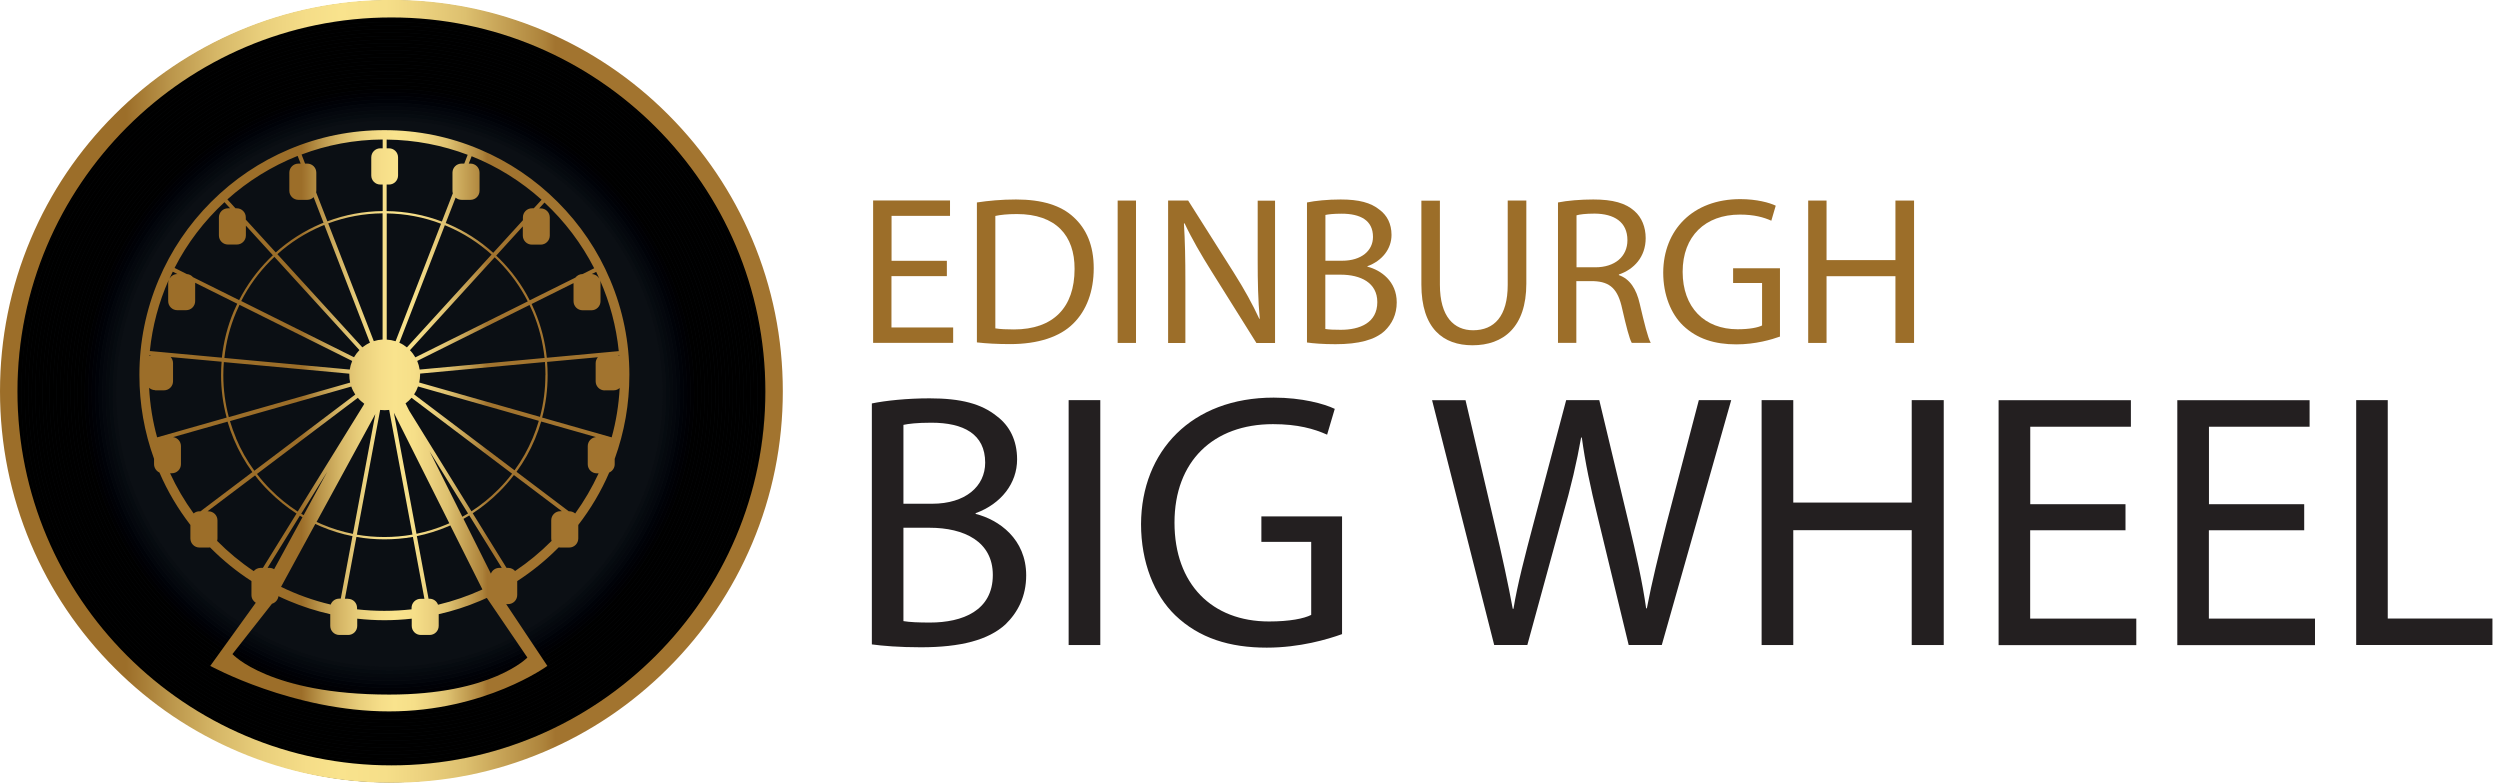 <?xml version="1.0" encoding="UTF-8"?><svg id="uuid-fc21e805-f73b-4a0f-910f-176b3eade396" xmlns="http://www.w3.org/2000/svg" xmlns:xlink="http://www.w3.org/1999/xlink" viewBox="0 0 277.97 87.04"><defs><clipPath id="uuid-1c3b7ec9-9070-45ed-8538-f553e18ef931"><rect width="277.97" height="87.04" style="fill:none;"/></clipPath><clipPath id="uuid-e6c9ffcc-5a45-4326-b900-7f0085b15cf0"><rect x="-27.8" y="-18.02" width="1133.86" height="5244.09" style="fill:none;"/></clipPath><clipPath id="uuid-237998e7-e38b-4a2d-be3f-266462c367e8"><rect x="-27.79" y="-18.02" width="1133.85" height="5244.09" style="fill:none;"/></clipPath><clipPath id="uuid-dd6753a5-6512-43ef-84fe-6c25d52af384"><rect x="0" width="277.96" height="87.03" style="fill:none;"/></clipPath><clipPath id="uuid-a832dc7f-d8d4-4799-9b4e-55c9cb0b3eef"><path d="M43.52,87.03c-5.87,0-11.57-1.15-16.94-3.42-5.18-2.19-9.84-5.33-13.83-9.33-4-3.99-7.14-8.65-9.33-13.83-2.27-5.37-3.42-11.06-3.42-16.94s1.15-11.57,3.42-16.94c2.19-5.18,5.33-9.84,9.33-13.83,4-4,8.65-7.13,13.83-9.33,5.36-2.27,11.06-3.42,16.94-3.42s11.57,1.15,16.94,3.42c5.18,2.19,9.84,5.33,13.83,9.33,4,4,7.13,8.65,9.33,13.83,2.27,5.37,3.42,11.06,3.42,16.94s-1.15,11.58-3.42,16.94c-2.19,5.18-5.33,9.84-9.33,13.83-4,4-8.65,7.14-13.83,9.33-5.37,2.27-11.07,3.42-16.94,3.42M43.52,1.94C20.59,1.94,1.94,20.59,1.94,43.52s18.65,41.58,41.58,41.58,41.58-18.65,41.58-41.58S66.44,1.94,43.52,1.94Z" style="fill:none;"/></clipPath><linearGradient id="uuid-8bddd86f-0014-4c0e-9cd9-d18c42f527db" x1="-27.8" y1="5226.07" x2="-26.8" y2="5226.07" gradientTransform="translate(3458.8 655398.03) scale(125.4 -125.4)" gradientUnits="userSpaceOnUse"><stop offset="0" stop-color="#9c6e29"/><stop offset=".33" stop-color="#9c6e29"/><stop offset=".37" stop-color="#bb964b"/><stop offset=".41" stop-color="#d6b767"/><stop offset=".45" stop-color="#e9cf7c"/><stop offset=".49" stop-color="#f5dd88"/><stop offset=".52" stop-color="#f9e38d"/><stop offset=".56" stop-color="#f6df89"/><stop offset=".59" stop-color="#edd380"/><stop offset=".63" stop-color="#ddc06f"/><stop offset=".66" stop-color="#c8a558"/><stop offset=".7" stop-color="#ad833b"/><stop offset=".71" stop-color="#a2742f"/><stop offset="1" stop-color="#a2742f"/></linearGradient><clipPath id="uuid-34db6222-fb90-43e3-b964-2b1cf18d6e1e"><path d="M69.98,41.71c0-3.68-.72-7.25-2.14-10.6-1.37-3.25-3.34-6.16-5.84-8.66-2.5-2.5-5.42-4.47-8.66-5.84-3.36-1.42-6.93-2.14-10.6-2.14s-7.25.72-10.6,2.14c-3.24,1.37-6.16,3.34-8.66,5.84-2.5,2.5-4.47,5.42-5.84,8.66-1.42,3.36-2.14,6.93-2.14,10.6,0,3.21.55,6.33,1.63,9.31v.59c0,.41.25.77.6.93.9,2.09,2.06,4.04,3.44,5.83v1.5c0,.56.45,1.01,1.01,1.01h.98c.07,0,.13,0,.19-.02l.12.12c1.38,1.38,2.88,2.59,4.49,3.63v1.55c0,.37.19.68.48.86l-5.06,7.02s9.2,5.06,19.88,5.06,17.6-5.06,17.6-5.06l-4.58-6.87h.22c.56,0,1.01-.45,1.01-1.01v-1.55c1.61-1.04,3.11-2.25,4.49-3.63l.12-.12c.06.01.13.02.19.02h.98c.56,0,1.01-.45,1.01-1.01v-1.5c1.38-1.79,2.54-3.74,3.44-5.83.36-.16.61-.51.61-.93v-.59c1.08-2.98,1.63-6.1,1.63-9.31M63.95,57.09c-.18-.15-.4-.24-.65-.24h-.06l-5.81-4.39c.82-1.13,1.51-2.34,2.05-3.64.27-.64.5-1.29.69-1.95l6.09,1.73c-.51.05-.91.48-.91,1.01v2.01c0,.56.45,1.01,1.01,1.01h.2c-.73,1.58-1.6,3.07-2.61,4.47ZM48.7,67.23c-.14-.39-.51-.66-.95-.66h-.1l-1.3-6.96c1.18-.24,2.33-.6,3.45-1.07.09-.04.18-.08.27-.12l3.57,7.12c-1.57.72-3.22,1.29-4.94,1.7ZM22.18,56.85c-.25,0-.48.09-.65.24-1.01-1.39-1.89-2.89-2.62-4.47h.2c.56,0,1.01-.45,1.01-1.01v-2.01c0-.51-.38-.93-.87-1l6.05-1.72c.19.65.42,1.3.69,1.94.55,1.31,1.24,2.54,2.07,3.67l-5.77,4.36h-.12ZM16.63,39.49h.13s-.14.1-.14.1v-.1ZM17.25,43.4h.98c.56,0,1.01-.45,1.01-1.01v-2.01c0-.26-.1-.5-.26-.68l5.66.52c-.04.49-.06.99-.06,1.48,0,1.62.21,3.2.62,4.73l-7.73,2.2c-.49-1.77-.79-3.61-.89-5.51.18.16.42.26.67.26ZM34.16,18.19h-.24l-.39-1.01c2.81-1.06,5.85-1.65,9.02-1.67v.98h-.26c-.56,0-1.01.45-1.01,1.01v2.01c0,.56.45,1.01,1.01,1.01h.26v2.95c-2.12.02-4.18.4-6.15,1.14l-1.25-3.22c.01-.06.02-.12.02-.18v-2.01c0-.56-.45-1.01-1.01-1.01ZM51.32,18.19c-.56,0-1.01.45-1.01,1.01v2.01c0,.1.01.19.04.28l-1.22,3.14c-1.96-.74-4.02-1.13-6.14-1.16v-2.95h.26c.56,0,1.01-.45,1.01-1.01v-2.01c0-.56-.45-1.01-1.01-1.01h-.26v-.97c3.17.03,6.2.63,9.01,1.69l-.38.98h-.31ZM68.86,39.59l-.13-.09h.12s0,.09,0,.09ZM67.25,43.4h.98c.26,0,.5-.1.67-.26-.1,1.89-.4,3.73-.89,5.49l-7.73-2.2c.41-1.53.61-3.11.61-4.71,0-.5-.02-.99-.06-1.48l5.65-.52c-.16.18-.25.41-.25.67v2.01c0,.56.45,1.01,1.01,1.01ZM60.64,41.71c0,1.58-.2,3.14-.6,4.64l-13.43-3.82c.06-.28.1-.56.1-.86v-.13s13.88-1.29,13.88-1.29c.04.48.06.97.06,1.46ZM42.27,45.58c.16.02.33.03.5.03s.33-.01.5-.03l2.59,13.86c-1.02.18-2.07.27-3.12.27s-2.06-.09-3.06-.26l2.59-13.87ZM39.24,59.36c-1.19-.24-2.34-.59-3.46-1.07-.2-.08-.39-.17-.58-.26l6.53-11.99-2.49,13.32ZM43.78,45.86l6.18,12.32c-.08.04-.17.08-.25.11-1.1.47-2.24.82-3.4,1.06l-2.52-13.49ZM46.66,41.09c-.05-.33-.14-.65-.27-.96l12.49-6.22c.12.26.24.53.36.79.69,1.63,1.12,3.34,1.31,5.1l-13.88,1.29ZM46.18,39.73c-.17-.29-.37-.56-.6-.79l9.42-10.33c.13.13.27.25.4.38,1.33,1.34,2.43,2.85,3.28,4.52l-12.49,6.22ZM45.25,38.63c-.26-.21-.54-.39-.85-.52l5.06-13.07c.08.03.16.06.24.1,1.82.77,3.49,1.84,4.96,3.16l-9.42,10.33ZM43.98,37.94c-.31-.1-.64-.16-.98-.18v-14.03c2.08.03,4.11.41,6.04,1.15l-5.06,13.07ZM42.54,23.72v14.03c-.34.02-.67.08-.98.18l-5.07-13.09c1.93-.72,3.96-1.1,6.05-1.12ZM41.14,38.1c-.31.14-.59.32-.85.52l-9.45-10.36c1.46-1.31,3.12-2.36,4.92-3.13.1-.04.2-.08.3-.12l5.07,13.09ZM39.96,38.93c-.23.24-.43.5-.6.79l-12.54-6.25c.85-1.66,1.94-3.16,3.26-4.49.14-.14.29-.28.43-.42l9.45,10.36ZM39.16,40.13c-.13.3-.22.62-.27.96l-13.94-1.29c.18-1.75.62-3.46,1.31-5.09.12-.28.24-.55.37-.82l12.54,6.25ZM38.84,41.55v.13c0,.29.03.58.09.86l-13.49,3.84c-.4-1.51-.61-3.07-.61-4.66,0-.49.02-.98.06-1.46l13.95,1.29ZM26.25,48.72c-.26-.62-.49-1.26-.68-1.9l13.49-3.84c.11.32.26.62.44.89l-11.22,8.47c-.82-1.12-1.5-2.33-2.04-3.62ZM39.78,44.23c.21.25.46.47.72.66l-.1.19-7.3,11.8c-1.08-.7-2.09-1.51-3.01-2.44-.55-.55-1.06-1.13-1.52-1.74l11.22-8.47ZM36.49,52.26l-2.73,5.02c-.09-.05-.18-.11-.27-.16l3.01-4.85ZM33.63,57.51l-3.15,5.78c-.15-.09-.33-.15-.52-.15h-.21l3.59-5.8c.09.06.19.11.29.17ZM35.07,58.26c.2.09.4.18.6.27,1.14.48,2.31.85,3.52,1.08l-1.3,6.95h-.17c-.44,0-.81.27-.95.66-1.93-.45-3.78-1.12-5.52-1.97l3.81-7ZM38.7,66.57h-.35l1.28-6.87c1.02.18,2.06.27,3.11.27s2.13-.09,3.17-.27l1.28,6.88h-.42c-.56,0-1.01.45-1.01,1.01v.16c-.99.11-2,.17-3.03.17s-2.03-.06-3.03-.17v-.16c0-.56-.45-1.01-1.01-1.01ZM55.52,63.14c-.42,0-.79.26-.94.64l-3.05-6.09c.22-.12.44-.25.65-.38l3.61,5.83h-.27ZM51.41,57.46l-3.64-7.27,4.27,6.9c-.21.13-.42.25-.63.37ZM45.49,45.65l-.4-.8c.25-.18.47-.39.67-.62l11.18,8.44c-.47.62-.99,1.21-1.55,1.77-.91.91-1.9,1.72-2.97,2.41l-6.93-11.2ZM46.04,43.86c.18-.27.33-.57.44-.89l13.43,3.82c-.19.65-.42,1.29-.68,1.92-.54,1.28-1.21,2.48-2.02,3.58l-11.17-8.44ZM68.81,39.04l-8.01.74c-.19-1.78-.63-3.52-1.33-5.17-.11-.27-.24-.54-.36-.81l4.66-2.32v2.01c0,.56.45,1.01,1.01,1.01h.98c.56,0,1.01-.45,1.01-1.01v-2.01c0-.11-.02-.21-.05-.31,1.08,2.45,1.8,5.1,2.08,7.88ZM65.8,30.47l.49-.24c.12.25.24.5.35.75-.17-.29-.48-.49-.84-.51ZM66.08,29.82l-1.3.65h0c-.33,0-.62.16-.81.4l-5.07,2.52c-.86-1.69-1.98-3.23-3.33-4.58-.13-.13-.27-.26-.4-.39l2.96-3.25v1.02c0,.56.45,1.01,1.01,1.01h.98c.56,0,1.01-.45,1.01-1.01v-2.01c0-.56-.45-1.01-1.01-1.01h-.17l.59-.65c2.24,2.08,4.12,4.56,5.53,7.31ZM60.22,22.21l-.87.95h-.2c-.56,0-1.01.45-1.01,1.01v.32l-3.3,3.62c-1.49-1.35-3.18-2.42-5.03-3.21-.08-.04-.17-.07-.25-.1l1.1-2.83c.18.16.41.25.67.25h.98c.56,0,1.01-.45,1.01-1.01v-2.01c0-.56-.45-1.01-1.01-1.01h-.19l.32-.82c2.88,1.15,5.51,2.8,7.78,4.84ZM33.1,17.35l.33.84h-.25c-.56,0-1.01.45-1.01,1.01v2.01c0,.56.45,1.01,1.01,1.01h.98c.28,0,.53-.11.71-.3l1.1,2.85c-.1.04-.2.08-.31.12-1.84.78-3.51,1.85-5,3.18l-3.33-3.65v-.25c0-.56-.45-1.01-1.01-1.01h-.14l-.9-.99c2.28-2.04,4.92-3.68,7.8-4.83ZM24.96,22.48l.62.68h-.23c-.56,0-1.01.45-1.01,1.01v2.01c0,.56.45,1.01,1.01,1.01h.98c.56,0,1.01-.45,1.01-1.01v-1.09l3,3.29c-.15.14-.3.28-.44.43-1.34,1.35-2.45,2.88-3.31,4.56l-5.13-2.55c-.17-.2-.42-.33-.69-.35l-1.36-.68c1.41-2.76,3.3-5.23,5.55-7.31ZM19.74,30.47h-.02c-.38,0-.7.21-.88.51.12-.26.24-.52.37-.77l.53.27ZM18.75,31.16c-.03.1-.05.2-.05.31v2.01c0,.56.45,1.01,1.01,1.01h.98c.56,0,1.01-.45,1.01-1.01v-2.04s4.68,2.33,4.68,2.33c-.13.27-.26.55-.38.83-.7,1.65-1.14,3.39-1.33,5.17l-8.01-.74c.28-2.77,1-5.42,2.08-7.87ZM24.14,60.15c.02-.09.04-.18.04-.28v-2.01c0-.56-.45-1.01-1.01-1.01h-.1l5.29-3.99c.47.62.99,1.21,1.55,1.76.94.94,1.96,1.77,3.06,2.48l-3.74,6.04h-.24c-.31,0-.59.14-.78.36-1.47-.98-2.83-2.11-4.06-3.35ZM25.84,72.73l4.4-5.6c.38-.11.67-.44.72-.84.39.19.78.36,1.18.53,1.49.63,3.02,1.12,4.58,1.47v1.3c0,.56.45,1.01,1.01,1.01h.98c.56,0,1.01-.45,1.01-1.01v-.8c1,.11,2.01.17,3.03.17s2.03-.06,3.03-.17v.8c0,.56.45,1.01,1.01,1.01h.98c.56,0,1.01-.45,1.01-1.01v-1.3c1.56-.35,3.09-.84,4.58-1.47.26-.11.52-.23.77-.34l4.51,6.63s-3.93,4.12-15.36,4.12c-13.3,0-17.42-4.49-17.42-4.49ZM57.28,63.5c-.19-.22-.46-.36-.78-.36h-.18l-3.76-6.07c1.08-.7,2.09-1.52,3.01-2.45.57-.57,1.09-1.17,1.57-1.8l5.33,4.02h-.17c-.56,0-1.01.45-1.01,1.01v2.01c0,.1.01.19.04.28-1.24,1.25-2.6,2.37-4.06,3.35Z" style="fill:none;"/></clipPath><linearGradient id="uuid-422f1a4c-7509-4ad4-85da-39709f67a402" x1="-27.8" y1="5226.07" x2="-26.8" y2="5226.07" gradientTransform="translate(1530.34 284810.15) scale(54.49 -54.49)" xlink:href="#uuid-8bddd86f-0014-4c0e-9cd9-d18c42f527db"/></defs><g id="uuid-8fa08061-c31f-4eb6-a26c-28a53edb8435"><g style="clip-path:url(#uuid-1c3b7ec9-9070-45ed-8538-f553e18ef931);"><g style="clip-path:url(#uuid-e6c9ffcc-5a45-4326-b900-7f0085b15cf0);"><g style="clip-path:url(#uuid-237998e7-e38b-4a2d-be3f-266462c367e8);"><path d="M83.79,46.46c0,22.38-18.15,40.53-40.53,40.53S2.73,68.84,2.73,46.46,20.88,5.93,43.26,5.93s40.53,18.15,40.53,40.53"/><path d="M86.67,43.24c0,23.85-19.34,43.19-43.19,43.19S.29,67.09.29,43.24,19.63.05,43.48.05s43.19,19.34,43.19,43.19" style="fill:#0b0f13;"/><path d="M43.3,1.66C20.05,1.66,1.19,20.52,1.19,43.77s18.85,42.11,42.11,42.11,42.11-18.85,42.11-42.11S66.56,1.66,43.3,1.66M43.3,86.28C19.83,86.28.8,67.25.8,43.77S19.83,1.27,43.3,1.27s42.5,19.03,42.5,42.5-19.03,42.5-42.5,42.5"/><path d="M43.3,2.05C20.26,2.05,1.58,20.73,1.58,43.77s18.68,41.72,41.72,41.72,41.72-18.68,41.72-41.72S66.34,2.05,43.3,2.05M43.3,85.88C20.05,85.88,1.19,67.03,1.19,43.77S20.05,1.66,43.3,1.66s42.11,18.85,42.11,42.11-18.85,42.11-42.11,42.11"/><path d="M43.3,2.45C20.48,2.45,1.97,20.95,1.97,43.77s18.5,41.33,41.33,41.33,41.33-18.5,41.33-41.33S66.13,2.45,43.3,2.45M43.3,85.49C20.26,85.49,1.58,66.81,1.58,43.77S20.26,2.05,43.3,2.05s41.72,18.68,41.72,41.72-18.68,41.72-41.72,41.72"/><path d="M43.3,2.84C20.69,2.84,2.37,21.16,2.37,43.77s18.33,40.94,40.94,40.94,40.94-18.33,40.94-40.94S65.91,2.84,43.3,2.84M43.3,85.1C20.48,85.1,1.97,66.6,1.97,43.77S20.48,2.45,43.3,2.45s41.33,18.5,41.33,41.33-18.5,41.33-41.33,41.33"/><path d="M43.3,3.23C20.91,3.23,2.76,21.38,2.76,43.77s18.15,40.54,40.54,40.54,40.54-18.15,40.54-40.54S65.69,3.23,43.3,3.23M43.3,84.71c-22.61,0-40.94-18.33-40.94-40.94S20.69,2.84,43.3,2.84s40.94,18.33,40.94,40.94-18.33,40.94-40.94,40.94"/><path d="M43.3,3.62C21.13,3.62,3.15,21.6,3.15,43.77s17.98,40.15,40.15,40.15,40.15-17.98,40.15-40.15S65.48,3.62,43.3,3.62M43.3,84.32c-22.39,0-40.54-18.15-40.54-40.54S20.91,3.23,43.3,3.23s40.54,18.15,40.54,40.54-18.15,40.54-40.54,40.54"/><path d="M43.3,4.01C21.34,4.01,3.54,21.81,3.54,43.77s17.8,39.76,39.76,39.76,39.76-17.8,39.76-39.76S65.26,4.01,43.3,4.01M43.3,83.92c-22.17,0-40.15-17.98-40.15-40.15S21.13,3.62,43.3,3.62s40.15,17.98,40.15,40.15-17.98,40.15-40.15,40.15"/><path d="M43.3,4.4C21.56,4.4,3.93,22.03,3.93,43.77s17.63,39.37,39.37,39.37,39.37-17.63,39.37-39.37S65.05,4.4,43.3,4.4M43.3,83.53c-21.96,0-39.76-17.8-39.76-39.76S21.34,4.01,43.3,4.01s39.76,17.8,39.76,39.76-17.8,39.76-39.76,39.76"/><path d="M43.3,4.8C21.78,4.8,4.33,22.25,4.33,43.77s17.45,38.98,38.98,38.98,38.98-17.45,38.98-38.98S64.83,4.8,43.3,4.8M43.3,83.14c-21.74,0-39.37-17.63-39.37-39.37S21.56,4.4,43.3,4.4s39.37,17.63,39.37,39.37-17.62,39.37-39.37,39.37"/><path d="M43.3,5.19C21.99,5.19,4.72,22.46,4.72,43.77s17.28,38.59,38.58,38.59,38.58-17.27,38.58-38.59S64.61,5.19,43.3,5.19M43.3,82.75c-21.53,0-38.98-17.45-38.98-38.98S21.78,4.8,43.3,4.8s38.98,17.45,38.98,38.98-17.45,38.98-38.98,38.98"/><path d="M43.3,5.58C22.21,5.58,5.11,22.68,5.11,43.77s17.1,38.19,38.19,38.19,38.19-17.1,38.19-38.19S64.4,5.58,43.3,5.58M43.3,82.36c-21.31,0-38.58-17.27-38.58-38.58S21.99,5.19,43.3,5.19s38.58,17.28,38.58,38.59-17.28,38.58-38.58,38.58"/><path d="M43.3,5.97C22.42,5.97,5.5,22.9,5.5,43.77s16.92,37.8,37.8,37.8,37.8-16.92,37.8-37.8S64.18,5.97,43.3,5.97M43.3,81.97c-21.09,0-38.19-17.1-38.19-38.19S22.21,5.58,43.3,5.58s38.19,17.1,38.19,38.19-17.1,38.19-38.19,38.19"/><path d="M43.3,6.36C22.64,6.36,5.89,23.11,5.89,43.77s16.75,37.41,37.41,37.41,37.41-16.75,37.41-37.41S63.96,6.36,43.3,6.36M43.3,81.57c-20.88,0-37.8-16.92-37.8-37.8S22.42,5.97,43.3,5.97s37.8,16.92,37.8,37.8-16.92,37.8-37.8,37.8"/><path d="M43.3,6.75C22.86,6.75,6.28,23.33,6.28,43.77s16.57,37.02,37.02,37.02,37.02-16.57,37.02-37.02S63.75,6.75,43.3,6.75M43.3,81.18c-20.66,0-37.41-16.75-37.41-37.41S22.64,6.36,43.3,6.36s37.41,16.75,37.41,37.41-16.75,37.41-37.41,37.41"/><path d="M43.3,7.15C23.07,7.15,6.68,23.54,6.68,43.77s16.4,36.63,36.63,36.63,36.63-16.4,36.63-36.63S63.53,7.15,43.3,7.15M43.3,80.79c-20.44,0-37.02-16.57-37.02-37.02S22.86,6.75,43.3,6.75s37.02,16.57,37.02,37.02-16.57,37.02-37.02,37.02"/><path d="M43.3,7.54C23.29,7.54,7.07,23.76,7.07,43.77s16.22,36.24,36.24,36.24,36.24-16.22,36.24-36.24S63.31,7.54,43.3,7.54M43.3,80.4c-20.23,0-36.63-16.4-36.63-36.63S23.07,7.15,43.3,7.15s36.63,16.4,36.63,36.63-16.4,36.63-36.63,36.63"/><path d="M43.3,7.93C23.51,7.93,7.46,23.98,7.46,43.77s16.05,35.84,35.84,35.84,35.84-16.05,35.84-35.84S63.1,7.93,43.3,7.93M43.3,80.01c-20.01,0-36.24-16.22-36.24-36.23S23.29,7.54,43.3,7.54s36.24,16.22,36.24,36.24-16.22,36.23-36.24,36.23"/><path d="M43.3,8.32C23.72,8.32,7.85,24.19,7.85,43.77s15.87,35.45,35.45,35.45,35.45-15.87,35.45-35.45S62.88,8.32,43.3,8.32M43.3,79.62c-19.8,0-35.84-16.05-35.84-35.84S23.51,7.93,43.3,7.93s35.84,16.05,35.84,35.84-16.05,35.84-35.84,35.84"/><path d="M43.3,8.71c-19.36,0-35.06,15.7-35.06,35.06s15.7,35.06,35.06,35.06,35.06-15.7,35.06-35.06S62.66,8.71,43.3,8.71M43.3,79.22c-19.58,0-35.45-15.87-35.45-35.45S23.72,8.32,43.3,8.32s35.45,15.87,35.45,35.45-15.87,35.45-35.45,35.45"/><path d="M43.3,9.1c-19.15,0-34.67,15.52-34.67,34.67s15.52,34.67,34.67,34.67,34.67-15.52,34.67-34.67S62.45,9.1,43.3,9.1M43.3,78.83c-19.36,0-35.06-15.7-35.06-35.06S23.94,8.71,43.3,8.71s35.06,15.7,35.06,35.06-15.7,35.06-35.06,35.06"/><path d="M43.3,9.5c-18.93,0-34.28,15.34-34.28,34.28s15.35,34.28,34.28,34.28,34.28-15.35,34.28-34.28S62.23,9.5,43.3,9.5M43.3,78.44c-19.15,0-34.67-15.52-34.67-34.67S24.16,9.1,43.3,9.1s34.67,15.52,34.67,34.67-15.52,34.67-34.67,34.67"/><path d="M43.3,9.89c-18.71,0-33.88,15.17-33.88,33.89s15.17,33.88,33.88,33.88,33.88-15.17,33.88-33.88S62.02,9.89,43.3,9.89M43.3,78.05c-18.93,0-34.28-15.35-34.28-34.28S24.37,9.5,43.3,9.5s34.28,15.35,34.28,34.28-15.35,34.28-34.28,34.28"/><path d="M43.3,10.28c-18.5,0-33.49,15-33.49,33.49s14.99,33.49,33.49,33.49,33.49-15,33.49-33.49S61.8,10.28,43.3,10.28M43.3,77.66c-18.71,0-33.88-15.17-33.88-33.88S24.59,9.89,43.3,9.89s33.88,15.17,33.88,33.88-15.17,33.88-33.88,33.88" style="fill:#000002;"/><path d="M43.3,10.67c-18.28,0-33.1,14.82-33.1,33.1s14.82,33.1,33.1,33.1,33.1-14.82,33.1-33.1S61.58,10.67,43.3,10.67M43.3,77.27c-18.5,0-33.49-15-33.49-33.49S24.8,10.28,43.3,10.28s33.49,15,33.49,33.49-15,33.49-33.49,33.49" style="fill:#000004;"/><path d="M43.3,11.06c-18.07,0-32.71,14.65-32.71,32.71s14.64,32.71,32.71,32.71,32.71-14.65,32.71-32.71S61.37,11.06,43.3,11.06M43.3,76.88c-18.28,0-33.1-14.82-33.1-33.1S25.02,10.67,43.3,10.67s33.1,14.82,33.1,33.1-14.82,33.1-33.1,33.1" style="fill:#000106;"/><path d="M43.3,11.46c-17.85,0-32.32,14.47-32.32,32.32s14.47,32.32,32.32,32.32,32.32-14.47,32.32-32.32S61.15,11.46,43.3,11.46M43.3,76.48c-18.07,0-32.71-14.65-32.71-32.71S25.24,11.06,43.3,11.06s32.71,14.65,32.71,32.71-14.64,32.71-32.71,32.71" style="fill:#000208;"/><path d="M43.3,11.85c-17.63,0-31.93,14.29-31.93,31.93s14.29,31.93,31.93,31.93,31.93-14.29,31.93-31.93-14.29-31.93-31.93-31.93M43.3,76.09c-17.85,0-32.32-14.47-32.32-32.32S25.45,11.46,43.3,11.46s32.32,14.47,32.32,32.32-14.47,32.32-32.32,32.32" style="fill:#02050b;"/><path d="M43.3,12.24c-17.42,0-31.53,14.12-31.53,31.53s14.12,31.53,31.53,31.53,31.53-14.12,31.53-31.53-14.12-31.53-31.53-31.53M43.3,75.7c-17.63,0-31.93-14.29-31.93-31.93s14.29-31.93,31.93-31.93,31.93,14.29,31.93,31.93-14.29,31.93-31.93,31.93" style="fill:#04070d;"/><path d="M43.3,12.63c-17.2,0-31.14,13.94-31.14,31.14s13.94,31.14,31.14,31.14,31.14-13.94,31.14-31.14-13.94-31.14-31.14-31.14M43.3,75.31c-17.42,0-31.53-14.12-31.53-31.53s14.12-31.53,31.53-31.53,31.53,14.12,31.53,31.53-14.12,31.53-31.53,31.53" style="fill:#05090e;"/><path d="M43.3,13.02c-16.98,0-30.75,13.77-30.75,30.75s13.77,30.75,30.75,30.75,30.75-13.77,30.75-30.75-13.77-30.75-30.75-30.75M43.3,74.92c-17.2,0-31.14-13.94-31.14-31.14s13.94-31.14,31.14-31.14,31.14,13.94,31.14,31.14-13.94,31.14-31.14,31.14" style="fill:#060b10;"/><path d="M43.3,13.41c-16.77,0-30.36,13.59-30.36,30.36s13.59,30.36,30.36,30.36,30.36-13.59,30.36-30.36-13.59-30.36-30.36-30.36M43.3,74.52c-16.98,0-30.75-13.77-30.75-30.75s13.77-30.75,30.75-30.75,30.75,13.77,30.75,30.75-13.77,30.75-30.75,30.75" style="fill:#090d12;"/><path d="M43.3,74.13c-16.77,0-30.36-13.59-30.36-30.36s13.59-30.36,30.36-30.36,30.36,13.59,30.36,30.36-13.59,30.36-30.36,30.36" style="fill:#0b0f14;"/></g></g></g><g style="clip-path:url(#uuid-dd6753a5-6512-43ef-84fe-6c25d52af384);"><g style="clip-path:url(#uuid-a832dc7f-d8d4-4799-9b4e-55c9cb0b3eef);"><rect width="87.04" height="87.03" style="fill:url(#uuid-8bddd86f-0014-4c0e-9cd9-d18c42f527db);"/></g></g><g style="clip-path:url(#uuid-34db6222-fb90-43e3-b964-2b1cf18d6e1e);"><rect x="15.49" y="14.47" width="54.49" height="64.63" style="fill:url(#uuid-422f1a4c-7509-4ad4-85da-39709f67a402);"/></g><path d="M105.27,30.7h-6.15v5.71h6.86v1.71h-8.9v-15.83h8.55v1.71h-6.5v5h6.15v1.69Z" style="fill:#9c6e29;"/><path d="M108.63,22.51c1.24-.19,2.72-.33,4.34-.33,2.94,0,5.03.68,6.41,1.97,1.41,1.29,2.23,3.12,2.23,5.68s-.8,4.7-2.28,6.15c-1.48,1.48-3.92,2.28-7,2.28-1.46,0-2.68-.07-3.71-.19v-15.57ZM110.67,36.51c.52.09,1.27.12,2.07.12,4.37,0,6.74-2.44,6.74-6.72.02-3.73-2.09-6.11-6.41-6.11-1.06,0-1.86.09-2.4.21v12.49Z" style="fill:#9c6e29;"/><path d="M126.31,22.3v15.83h-2.04v-15.83h2.04Z" style="fill:#9c6e29;"/><path d="M129.88,38.13v-15.83h2.23l5.07,8.01c1.17,1.85,2.09,3.52,2.84,5.14l.05-.02c-.19-2.11-.23-4.04-.23-6.5v-6.62h1.93v15.83h-2.07l-5.03-8.03c-1.1-1.76-2.16-3.57-2.96-5.28l-.07.02c.12,2,.16,3.9.16,6.53v6.76h-1.93Z" style="fill:#9c6e29;"/><path d="M145.33,22.51c.89-.19,2.3-.33,3.73-.33,2.04,0,3.36.35,4.34,1.15.82.61,1.32,1.55,1.32,2.79,0,1.53-1.01,2.87-2.68,3.48v.05c1.5.38,3.26,1.62,3.26,3.97,0,1.36-.54,2.4-1.34,3.17-1.1,1.01-2.89,1.48-5.47,1.48-1.41,0-2.49-.09-3.17-.19v-15.57ZM147.37,28.99h1.86c2.16,0,3.43-1.13,3.43-2.65,0-1.85-1.41-2.58-3.48-2.58-.94,0-1.48.07-1.81.14v5.1ZM147.37,36.58c.4.07.99.09,1.71.09,2.11,0,4.06-.77,4.06-3.08,0-2.16-1.85-3.05-4.09-3.05h-1.69v6.04Z" style="fill:#9c6e29;"/><path d="M160.1,22.3v9.37c0,3.55,1.57,5.05,3.69,5.05,2.35,0,3.85-1.55,3.85-5.05v-9.37h2.07v9.23c0,4.86-2.56,6.86-5.99,6.86-3.24,0-5.68-1.85-5.68-6.76v-9.32h2.07Z" style="fill:#9c6e29;"/><path d="M173.24,22.51c1.03-.21,2.51-.33,3.92-.33,2.18,0,3.59.4,4.58,1.29.8.7,1.24,1.78,1.24,3.01,0,2.09-1.31,3.48-2.98,4.04v.07c1.22.42,1.95,1.55,2.32,3.19.52,2.21.89,3.73,1.22,4.34h-2.11c-.26-.45-.61-1.81-1.06-3.78-.47-2.18-1.32-3.01-3.17-3.08h-1.93v6.86h-2.04v-15.62ZM175.29,29.72h2.09c2.18,0,3.57-1.2,3.57-3.01,0-2.04-1.48-2.94-3.64-2.96-.99,0-1.69.09-2.02.19v5.78Z" style="fill:#9c6e29;"/><path d="M197.92,37.42c-.92.33-2.72.87-4.86.87-2.4,0-4.37-.61-5.92-2.09-1.36-1.31-2.21-3.43-2.21-5.89.02-4.72,3.26-8.17,8.57-8.17,1.83,0,3.26.4,3.94.73l-.49,1.67c-.85-.38-1.9-.68-3.5-.68-3.85,0-6.36,2.4-6.36,6.36s2.42,6.39,6.11,6.39c1.34,0,2.25-.19,2.72-.42v-4.72h-3.22v-1.64h5.21v7.61Z" style="fill:#9c6e29;"/><path d="M203.09,22.3v6.62h7.66v-6.62h2.07v15.83h-2.07v-7.42h-7.66v7.42h-2.04v-15.83h2.04Z" style="fill:#9c6e29;"/><path d="M96.93,44.86c1.54-.32,3.96-.57,6.42-.57,3.52,0,5.78.61,7.48,1.98,1.41,1.05,2.26,2.67,2.26,4.81,0,2.63-1.74,4.93-4.61,5.98v.08c2.59.65,5.62,2.79,5.62,6.83,0,2.34-.93,4.12-2.3,5.45-1.9,1.74-4.97,2.55-9.41,2.55-2.42,0-4.28-.16-5.45-.32v-26.79ZM100.45,56.01h3.19c3.72,0,5.9-1.94,5.9-4.57,0-3.19-2.42-4.44-5.98-4.44-1.62,0-2.55.12-3.11.24v8.77ZM100.45,69.06c.69.12,1.7.16,2.95.16,3.64,0,6.99-1.33,6.99-5.29,0-3.72-3.19-5.25-7.03-5.25h-2.91v10.38Z" style="fill:#231f20;"/><path d="M122.34,44.49v27.23h-3.52v-27.23h3.52Z" style="fill:#231f20;"/><path d="M149.21,70.51c-1.58.57-4.69,1.5-8.36,1.5-4.12,0-7.52-1.05-10.18-3.6-2.34-2.26-3.8-5.9-3.8-10.14.04-8.12,5.62-14.06,14.75-14.06,3.15,0,5.62.69,6.79,1.25l-.85,2.87c-1.45-.65-3.27-1.17-6.02-1.17-6.63,0-10.95,4.12-10.95,10.95s4.16,10.99,10.51,10.99c2.3,0,3.88-.32,4.69-.73v-8.12h-5.54v-2.83h8.97v13.09Z" style="fill:#231f20;"/><path d="M166.14,71.73l-6.91-27.23h3.72l3.23,13.78c.81,3.39,1.54,6.79,2.02,9.41h.08c.44-2.71,1.29-5.94,2.22-9.46l3.64-13.74h3.68l3.31,13.82c.77,3.23,1.5,6.46,1.9,9.33h.08c.57-2.99,1.33-6.02,2.18-9.41l3.6-13.74h3.6l-7.72,27.23h-3.68l-3.43-14.18c-.85-3.48-1.41-6.14-1.78-8.89h-.08c-.48,2.71-1.09,5.37-2.1,8.89l-3.88,14.18h-3.68Z" style="fill:#231f20;"/><path d="M199.39,44.49v11.39h13.17v-11.39h3.56v27.23h-3.56v-12.77h-13.17v12.77h-3.52v-27.23h3.52Z" style="fill:#231f20;"/><path d="M236.32,58.96h-10.59v9.82h11.8v2.95h-15.31v-27.23h14.71v2.95h-11.19v8.61h10.59v2.91Z" style="fill:#231f20;"/><path d="M256.19,58.96h-10.59v9.82h11.8v2.95h-15.31v-27.23h14.71v2.95h-11.19v8.61h10.59v2.91Z" style="fill:#231f20;"/><path d="M261.97,44.49h3.52v24.28h11.64v2.95h-15.15v-27.23Z" style="fill:#231f20;"/></g></svg>